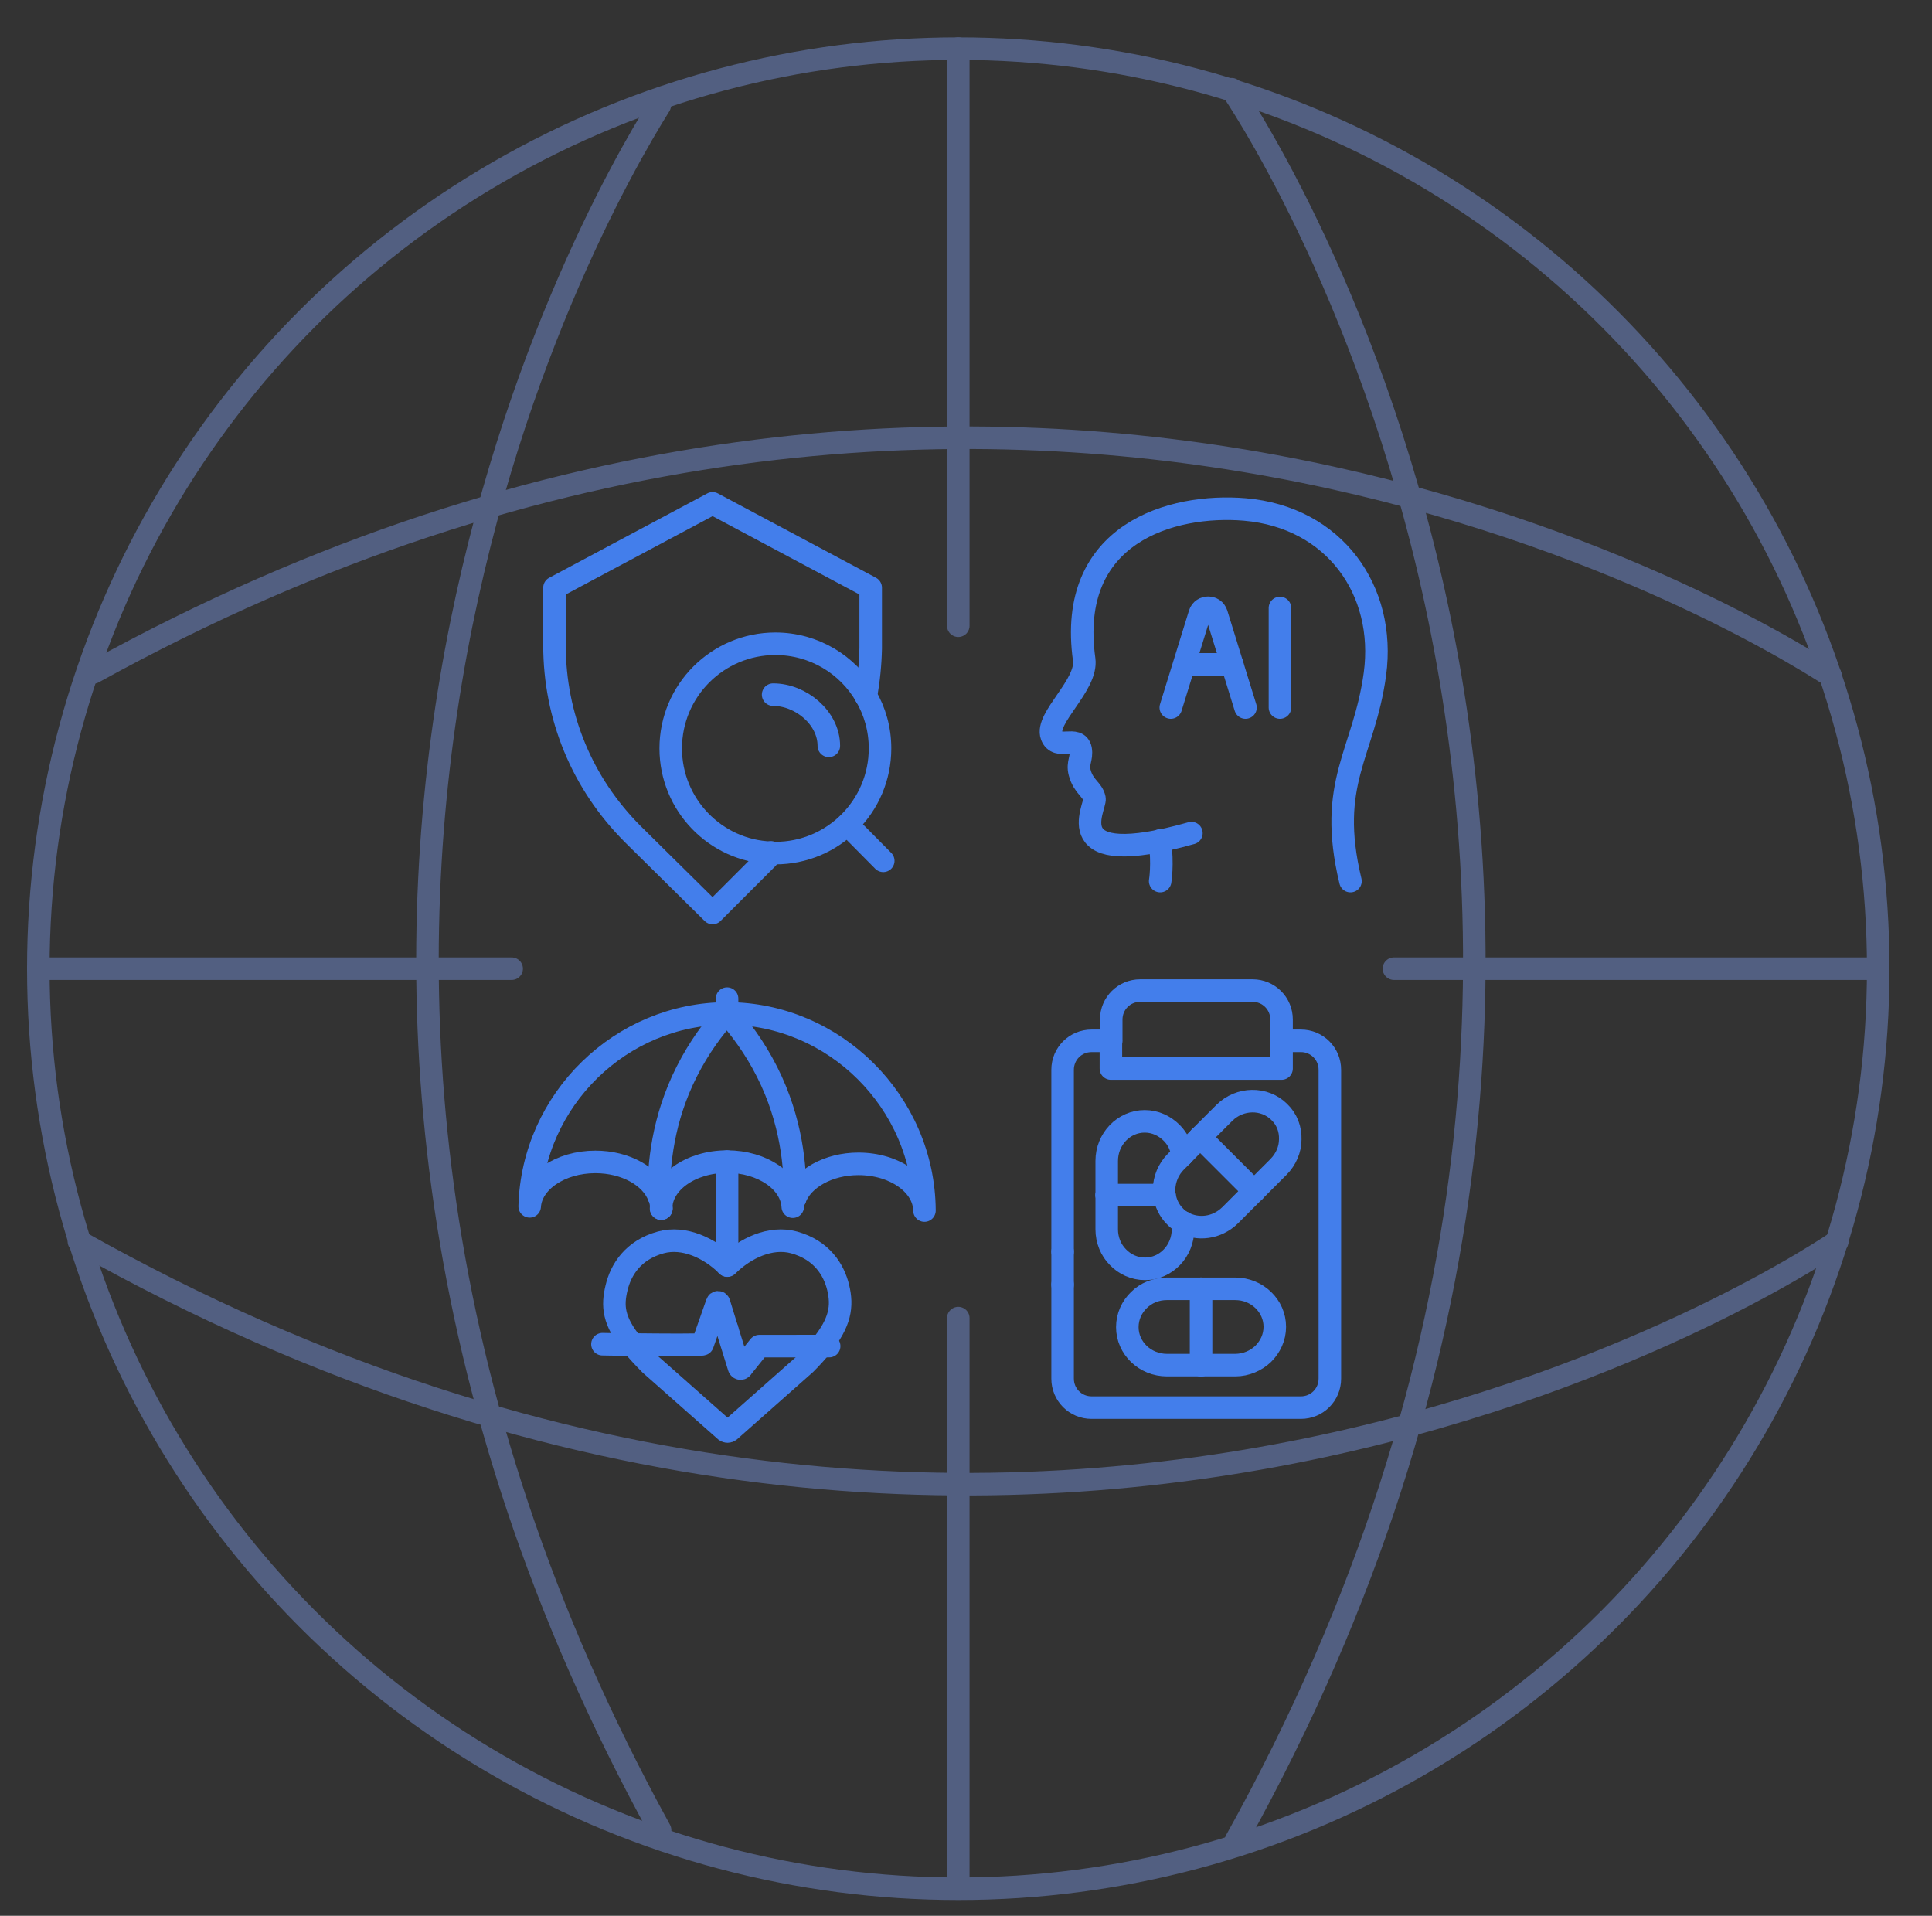 <svg xmlns="http://www.w3.org/2000/svg" xmlns:xlink="http://www.w3.org/1999/xlink" id="&#x56FE;&#x5C42;_1" x="0px" y="0px" viewBox="0 0 600 594.9" style="enable-background:new 0 0 600 594.9;" xml:space="preserve"><rect x="0" y="0" width="600" height="594.9" fill="#333333" stroke="none"/><style type="text/css">			.st0{fill:none;stroke:#366088;stroke-width:30.148;stroke-linecap:round;stroke-linejoin:round;stroke-miterlimit:10;stroke-dasharray:140.689;}			.st1{fill:none;stroke:#366088;stroke-width:30.148;stroke-linecap:round;stroke-linejoin:round;stroke-miterlimit:10;stroke-dasharray:171.842;}			.st2{fill:none;stroke:#366088;stroke-width:30.148;stroke-linecap:round;stroke-linejoin:round;stroke-miterlimit:10;stroke-dasharray:185.911;}	.st3{fill:#A4EDF5;}	.st4{fill:#D0FDFF;stroke:#366088;stroke-width:30.148;stroke-linecap:round;stroke-linejoin:round;stroke-miterlimit:10;}	.st5{fill:none;stroke:#366088;stroke-width:30.148;stroke-linecap:round;stroke-linejoin:round;stroke-miterlimit:10;}	.st6{fill:#FFFFFF;stroke:#366088;stroke-width:30.148;stroke-linecap:round;stroke-linejoin:round;stroke-miterlimit:10;}	.st7{fill:none;stroke:#437EEB;stroke-width:7;stroke-linecap:round;stroke-linejoin:round;stroke-miterlimit:13.333;}	.st8{fill:none;stroke:#525F81;stroke-width:7;stroke-linecap:round;stroke-linejoin:round;stroke-miterlimit:7.111;}	.st9{fill:none;stroke:#525F81;stroke-width:7;stroke-linecap:round;stroke-linejoin:round;stroke-miterlimit:7.111;}</style><g>	<g>		<g>			<path class="st0" d="M4746,869.2c-36.9,2.8-74.1,4.3-111.7,4.3c-100.3,0-198.2-10.3-292.7-29.8"></path>			<path class="st1" d="M5354.7-1806.8c428.4,248.7,716.4,712.4,716.4,1243.4c0,151.3-23.4,297.1-66.7,434"></path>			<path class="st2" d="M3223.2-290.7c-17-88.3-25.8-179.4-25.8-272.6c0-516.8,272.9-969.9,682.4-1223.1"></path>			<circle class="st3" cx="4634.2" cy="-563.3" r="1054.9"></circle>		</g>		<g>			<path class="st4" d="M5102.8-1274.7c23.9-79.5,36.8-162.9,37.7-248.2l0.1,0v-201.6l-527.4-281.7l-527.4,281.7v191.5    c0,238.2,92.8,462.2,261.2,630.6l266.2,263.6l184-184L5102.8-1274.7z"></path>			<g>				<line class="st5" x1="5063" y1="-933.5" x2="5182.6" y2="-813.9"></line>				<circle class="st6" cx="4822.6" cy="-1189.4" r="349"></circle>				<path class="st5" d="M4814.9-1367.8c93.1,0,186.1,77.6,186.1,170.6"></path>			</g>		</g>		<g>			<g>				<path class="st6" d="M3751.8,104c0-86.6,98.4-156.7,219.9-156.7c118.4,0,215.1,66.7,219.6,150.4c0,0.1,0.1,0.2,0,0.2v0     c0.1-0.1,0-0.2,0-0.2c9.4-80.3,103.8-143.3,218.9-143.3c121,0,219.1,69.6,219.9,155.7l0,0c-2.5-362.4-300.8-657.8-659.2-657.7     c-353.1,0-648.8,286.8-658.8,643.6c5.8-82.9,102-148.8,219.8-148.8C3653.3-52.8,3751.8,17.4,3751.8,104L3751.8,104z"></path>				<path class="st5" d="M3743.6,61.7c-1.3-102.6,13.2-255.5,93.5-415.2c41.4-82.3,90.4-146.5,133.7-194.2"></path>				<path class="st5" d="M3970.9-547.6c43.3,47.7,92.3,111.8,133.7,194.2c82.7,164.3,95.6,321.5,93.4,424"></path>				<line class="st6" x1="3971" y1="-597" x2="3971" y2="-547.6"></line>				<path class="st5" d="M3971.6-52.6v578c0,52.9-42.9,95.7-95.7,95.7h-41"></path>			</g>			<g>				<path class="st4" d="M3979.8,845l253.1-223.5c111.9-111.9,128.9-177.1,109.9-253.4c-14.4-57.7-53.9-123.7-147.6-150     c-78.4-22-163.1,18.6-221.1,75.8c-0.4,0.4-0.9,0.9-1.3,1.3c-0.4-0.4-0.9-0.9-1.3-1.3c-58-57.2-142.6-97.8-221.1-75.8     c-93.7,26.3-133.2,92.3-147.6,150c-19.1,76.3-8.8,134.7,112.6,256.1L3965.9,845C3969.8,848.5,3975.8,848.5,3979.8,845z"></path>				<path class="st5" d="M4386.7,562.8h-307.5l-56.5,71.4c-1.9,5.1-9.2,4.9-10.9-0.3l-67.6-214.5c-1-3-5.2-3.1-6.3-0.1l-48.8,137.5     c-1.8,5-334.2,0.4-334.2,0.4"></path>			</g>		</g>		<g>			<g>				<polyline class="st6" points="4906.3,385.7 4906.3,328.7 4906.3,276.4     "></polyline>				<path class="st4" d="M5637.1-335.4h-569.5v-201.8c0-32.5,26.4-58.9,58.9-58.9h451.7c32.5,0,58.9,26.4,58.9,58.9V-335.4z"></path>				<path class="st6" d="M5707.6-427.8h-710.4c-50.2,0-90.8,40.7-90.8,90.8V706.3c0,50.2,40.7,90.8,90.8,90.8h710.4     c50.2,0,90.8-40.7,90.8-90.8V-336.9C5798.5-387.1,5757.8-427.8,5707.6-427.8z"></path>			</g>			<g>				<path class="st4" d="M5614.7,527.4c0,35.2-14.8,66.9-38.7,90c-24,23.1-57,37.3-93.7,37.3H5368V400.1h114.4     C5555.5,400.1,5614.7,457.1,5614.7,527.4z"></path>				<path class="st6" d="M5368,400.1v254.5h-114.2c-73.2,0-132.5-57-132.5-127.3c0-35.2,14.8-66.9,38.8-90     c23.9-23.1,57.2-37.3,93.7-37.3H5368z"></path>			</g>			<g>				<path class="st4" d="M5180.7,333.8c-35.2,0-66.9-14.8-90-38.7c-23.1-24-37.3-57-37.3-93.7V87h254.5v114.4     C5307.9,274.6,5250.9,333.8,5180.7,333.8z"></path>				<path class="st6" d="M5307.9,87h-254.5V-27.2c0-73.2,57-132.5,127.3-132.5c35.2,0,66.9,14.8,90,38.8     c23.1,23.9,37.3,57.2,37.3,93.7V87z"></path>			</g>			<g>				<path class="st4" d="M5280.9,158.6c-24.9-24.9-36.8-57.8-36.3-91c0.7-33.3,14-66.7,39.9-92.6l80.9-80.9l180,180l-80.9,80.9     C5412.7,206.7,5330.6,208.3,5280.9,158.6z"></path>				<path class="st6" d="M5545.3,74.1l-180-180l80.8-80.8c51.8-51.8,134-53.4,183.7-3.7c24.9,24.9,36.8,57.8,36.2,91.1     c-0.6,33.2-14.1,66.8-39.9,92.6L5545.3,74.1z"></path>			</g>		</g>	</g></g><g>	<path class="st7" d="M268.9,216.1c0.9-4.8,1.4-9.8,1.5-14.8l0,0v-18.8l-49.1-26.2l-49.1,26.2v17.8c0,22.2,8.6,43,24.3,58.7  l24.8,24.5l17.1-17.1l1.1-1.7"></path>	<line class="st7" x1="263.2" y1="256.1" x2="274.3" y2="267.3"></line>	<path class="st7" d="M268.9,216.1c2.8,4.8,4.4,10.3,4.4,16.3c0,17.9-14.5,32.5-32.5,32.5c-0.4,0-0.8,0-1.2,0"></path>	<path class="st7" d="M268.9,216.1c-5.6-9.7-16.1-16.2-28.1-16.2c-17.9,0-32.5,14.5-32.5,32.5c0,17.5,13.9,31.8,31.2,32.4"></path>	<path class="st7" d="M257.4,231.6c0-8.7-8.7-15.9-17.3-15.9"></path>	<polyline class="st7" points="205.4,375.3 205.4,375.3 205.4,375.3 205.4,375.3  "></polyline>	<path class="st7" d="M246.2,374.7C246.2,374.7,246.2,374.7,246.2,374.7c-0.4-7.8-9.4-14-20.4-14c-11.3,0-20.5,6.5-20.5,14.6"></path>	<path class="st7" d="M204.6,371.3c0.5,1.3,0.8,2.6,0.8,3.9"></path>	<path class="st7" d="M225.8,314.7C225.7,314.7,225.7,314.7,225.8,314.7c-32.9,0-60.4,26.7-61.3,59.9c0.5-7.7,9.5-13.8,20.4-13.8  c9.4,0,17.3,4.5,19.7,10.7"></path>	<path class="st7" d="M246.9,372.2c2.3-6.2,10.3-10.8,19.7-10.8c11.3,0,20.4,6.5,20.5,14.5l0,0c-0.2-33.7-28-61.2-61.3-61.2"></path>	<path class="st7" d="M204.6,371.3c-0.1-9.5,1.2-23.8,8.7-38.6c3.9-7.7,8.4-13.6,12.4-18.1"></path>	<line class="st7" x1="204.6" y1="371.3" x2="204.6" y2="371.3"></line>	<path class="st7" d="M246.9,372.2c0.2-9.5-1-24.2-8.7-39.4c-3.9-7.7-8.4-13.6-12.4-18.1"></path>	<line class="st7" x1="225.8" y1="314.7" x2="225.8" y2="314.7"></line>	<line class="st7" x1="225.8" y1="314.7" x2="225.8" y2="310.1"></line>	<line class="st7" x1="225.8" y1="392.9" x2="225.8" y2="360.7"></line>	<path class="st7" d="M225.8,392.9C225.8,392.9,225.8,392.9,225.8,392.9c-5.4-5.3-13.3-9.1-20.6-7.1c-8.7,2.4-12.4,8.6-13.7,14  c-1.4,5.7-1.1,10.3,4.9,17.7"></path>	<path class="st7" d="M255.1,418c-1.4,1.7-3,3.5-5,5.5l-23.5,20.8c-0.4,0.3-0.9,0.3-1.3,0L202,423.7c-2.3-2.3-4.1-4.3-5.6-6.1"></path>	<path class="st7" d="M225.8,392.9c0,0,0.1,0.1,0.1,0.1c0,0,0.1-0.1,0.1-0.1c5.4-5.3,13.3-9.1,20.6-7.1c8.7,2.4,12.4,8.6,13.7,14  c1.4,5.8,0.7,10.8-5.2,18.1"></path>	<path class="st7" d="M225.8,412.7l-2.5-8.1c-0.1-0.3-0.5-0.3-0.6,0l-4.5,12.8c-0.1,0.3-12.6,0.2-21.7,0.1"></path>	<path class="st7" d="M196.4,417.5c-5.2,0-9.3-0.1-9.3-0.1"></path>	<path class="st7" d="M225.8,412.7l3.7,11.9c0.2,0.5,0.8,0.5,1,0l5.3-6.6h19.3"></path>	<line class="st7" x1="248.2" y1="418" x2="257.5" y2="418"></line>	<g>		<path class="st7" d="M398,323.2v-6.6c0-5-4-9-9-9h-34.9c-5,0-9,4-9,9v6.6"></path>		<polyline class="st7" points="345,323.2 345,331.8 398,331.8 398,323.2   "></polyline>		<path class="st7" d="M345,323.2h-6c-5,0-9,4-9,9v56.5"></path>		<path class="st7" d="M330,398.9v29.2c0,5,4,9,9,9H404c5,0,9-4,9-9v-95.9c0-5-4-9-9-9h-6"></path>		<polyline class="st7" points="330,398.9 330,393.6 330,388.7   "></polyline>		<path class="st7" d="M373,400.2h10.6c6.8,0,12.3,5.3,12.3,11.8c0,3.3-1.4,6.2-3.6,8.4c-2.2,2.1-5.3,3.5-8.7,3.5H373"></path>		<path class="st7" d="M373,400.2h-10.6c-3.4,0-6.5,1.3-8.7,3.5c-2.2,2.1-3.6,5.1-3.6,8.4c0,6.5,5.5,11.8,12.3,11.8H373"></path>		<line class="st7" x1="373" y1="400.2" x2="373" y2="423.9"></line>		<path class="st7" d="M343.7,371.1v10.6c0,3.4,1.3,6.5,3.5,8.7c2.1,2.2,5.1,3.6,8.4,3.6c6.5,0,11.8-5.5,11.8-12.3v-2.1"></path>		<path class="st7" d="M343.7,371.1v-10.6c0-6.8,5.3-12.3,11.8-12.3c3.3,0,6.2,1.4,8.4,3.6c1.8,1.8,3,4.2,3.3,6.9"></path>		<line class="st7" x1="361.6" y1="371.1" x2="343.7" y2="371.1"></line>		<line class="st7" x1="367.3" y1="358.6" x2="372.7" y2="353.1"></line>		<path class="st7" d="M367.4,379.6c4.6,2.5,10.5,1.8,14.6-2.2l7.5-7.5"></path>		<path class="st7" d="M367.4,379.6c-0.9-0.5-1.8-1.1-2.5-1.9c-1.9-1.9-2.9-4.2-3.3-6.7"></path>		<path class="st7" d="M361.6,371.1c-0.1-0.6-0.1-1.2-0.1-1.8c0.1-3.1,1.3-6.2,3.7-8.6l2-2"></path>		<path class="st7" d="M389.5,369.9l7.5-7.5c2.4-2.4,3.7-5.5,3.7-8.6c0.1-3.1-1-6.2-3.4-8.5c-4.6-4.6-12.3-4.5-17.1,0.3l-7.5,7.5"></path>		<line class="st7" x1="389.5" y1="369.9" x2="372.7" y2="353.1"></line>	</g>	<g>		<g>			<path class="st7" d="M419.4,273.6c-7.4-30.7,4.2-39.5,7.6-64.3c3.5-26-12.6-48.7-40.4-51.1c-22.6-1.9-55.4,7.3-49.9,46.6    c1.1,7.9-12.2,18.2-10.1,23.7c1.7,4.6,8.1-0.3,9,4.2c0.5,2.8-1.1,4.2-0.3,7.2c1.2,4.5,4,5.2,4.6,8.1c0.5,2.6-12.1,22.6,30.1,10.7    "></path>			<path class="st7" d="M360.2,261c1,7.5,0.1,12.6,0.1,12.6"></path>		</g>	</g>	<g>		<path class="st7" d="M386.8,219.7l-9-29.1c-0.8-2.5-4.4-2.5-5.2,0l-9,29.1"></path>		<line class="st7" x1="367.9" y1="206.3" x2="382.7" y2="206.3"></line>		<line class="st7" x1="397.5" y1="188.8" x2="397.5" y2="219.7"></line>	</g></g><g>	<ellipse class="st8" cx="297.6" cy="300.8" rx="285.7" ry="285.7"></ellipse>	<line class="st9" x1="297.6" y1="409.3" x2="297.6" y2="586.4"></line>	<line class="st9" x1="297.6" y1="15.1" x2="297.6" y2="194.3"></line>	<line class="st9" x1="158.9" y1="300.8" x2="11.9" y2="300.8"></line>	<line class="st9" x1="583.2" y1="300.8" x2="432.9" y2="300.8"></line>	<path class="st9" d="M204.9,32.7C182.4,68.6,54.4,294.5,205,568.3"></path>	<path class="st9" d="M568.5,209.8c-24.7-16-256.6-157.3-539.5-1"></path>	<path class="st9" d="M570.6,385.5c0,0-244.6,169.6-546.1,0"></path>	<path class="st9" d="M382.5,27.7c0,0,168.7,243.3,1.3,543.9"></path></g></svg>